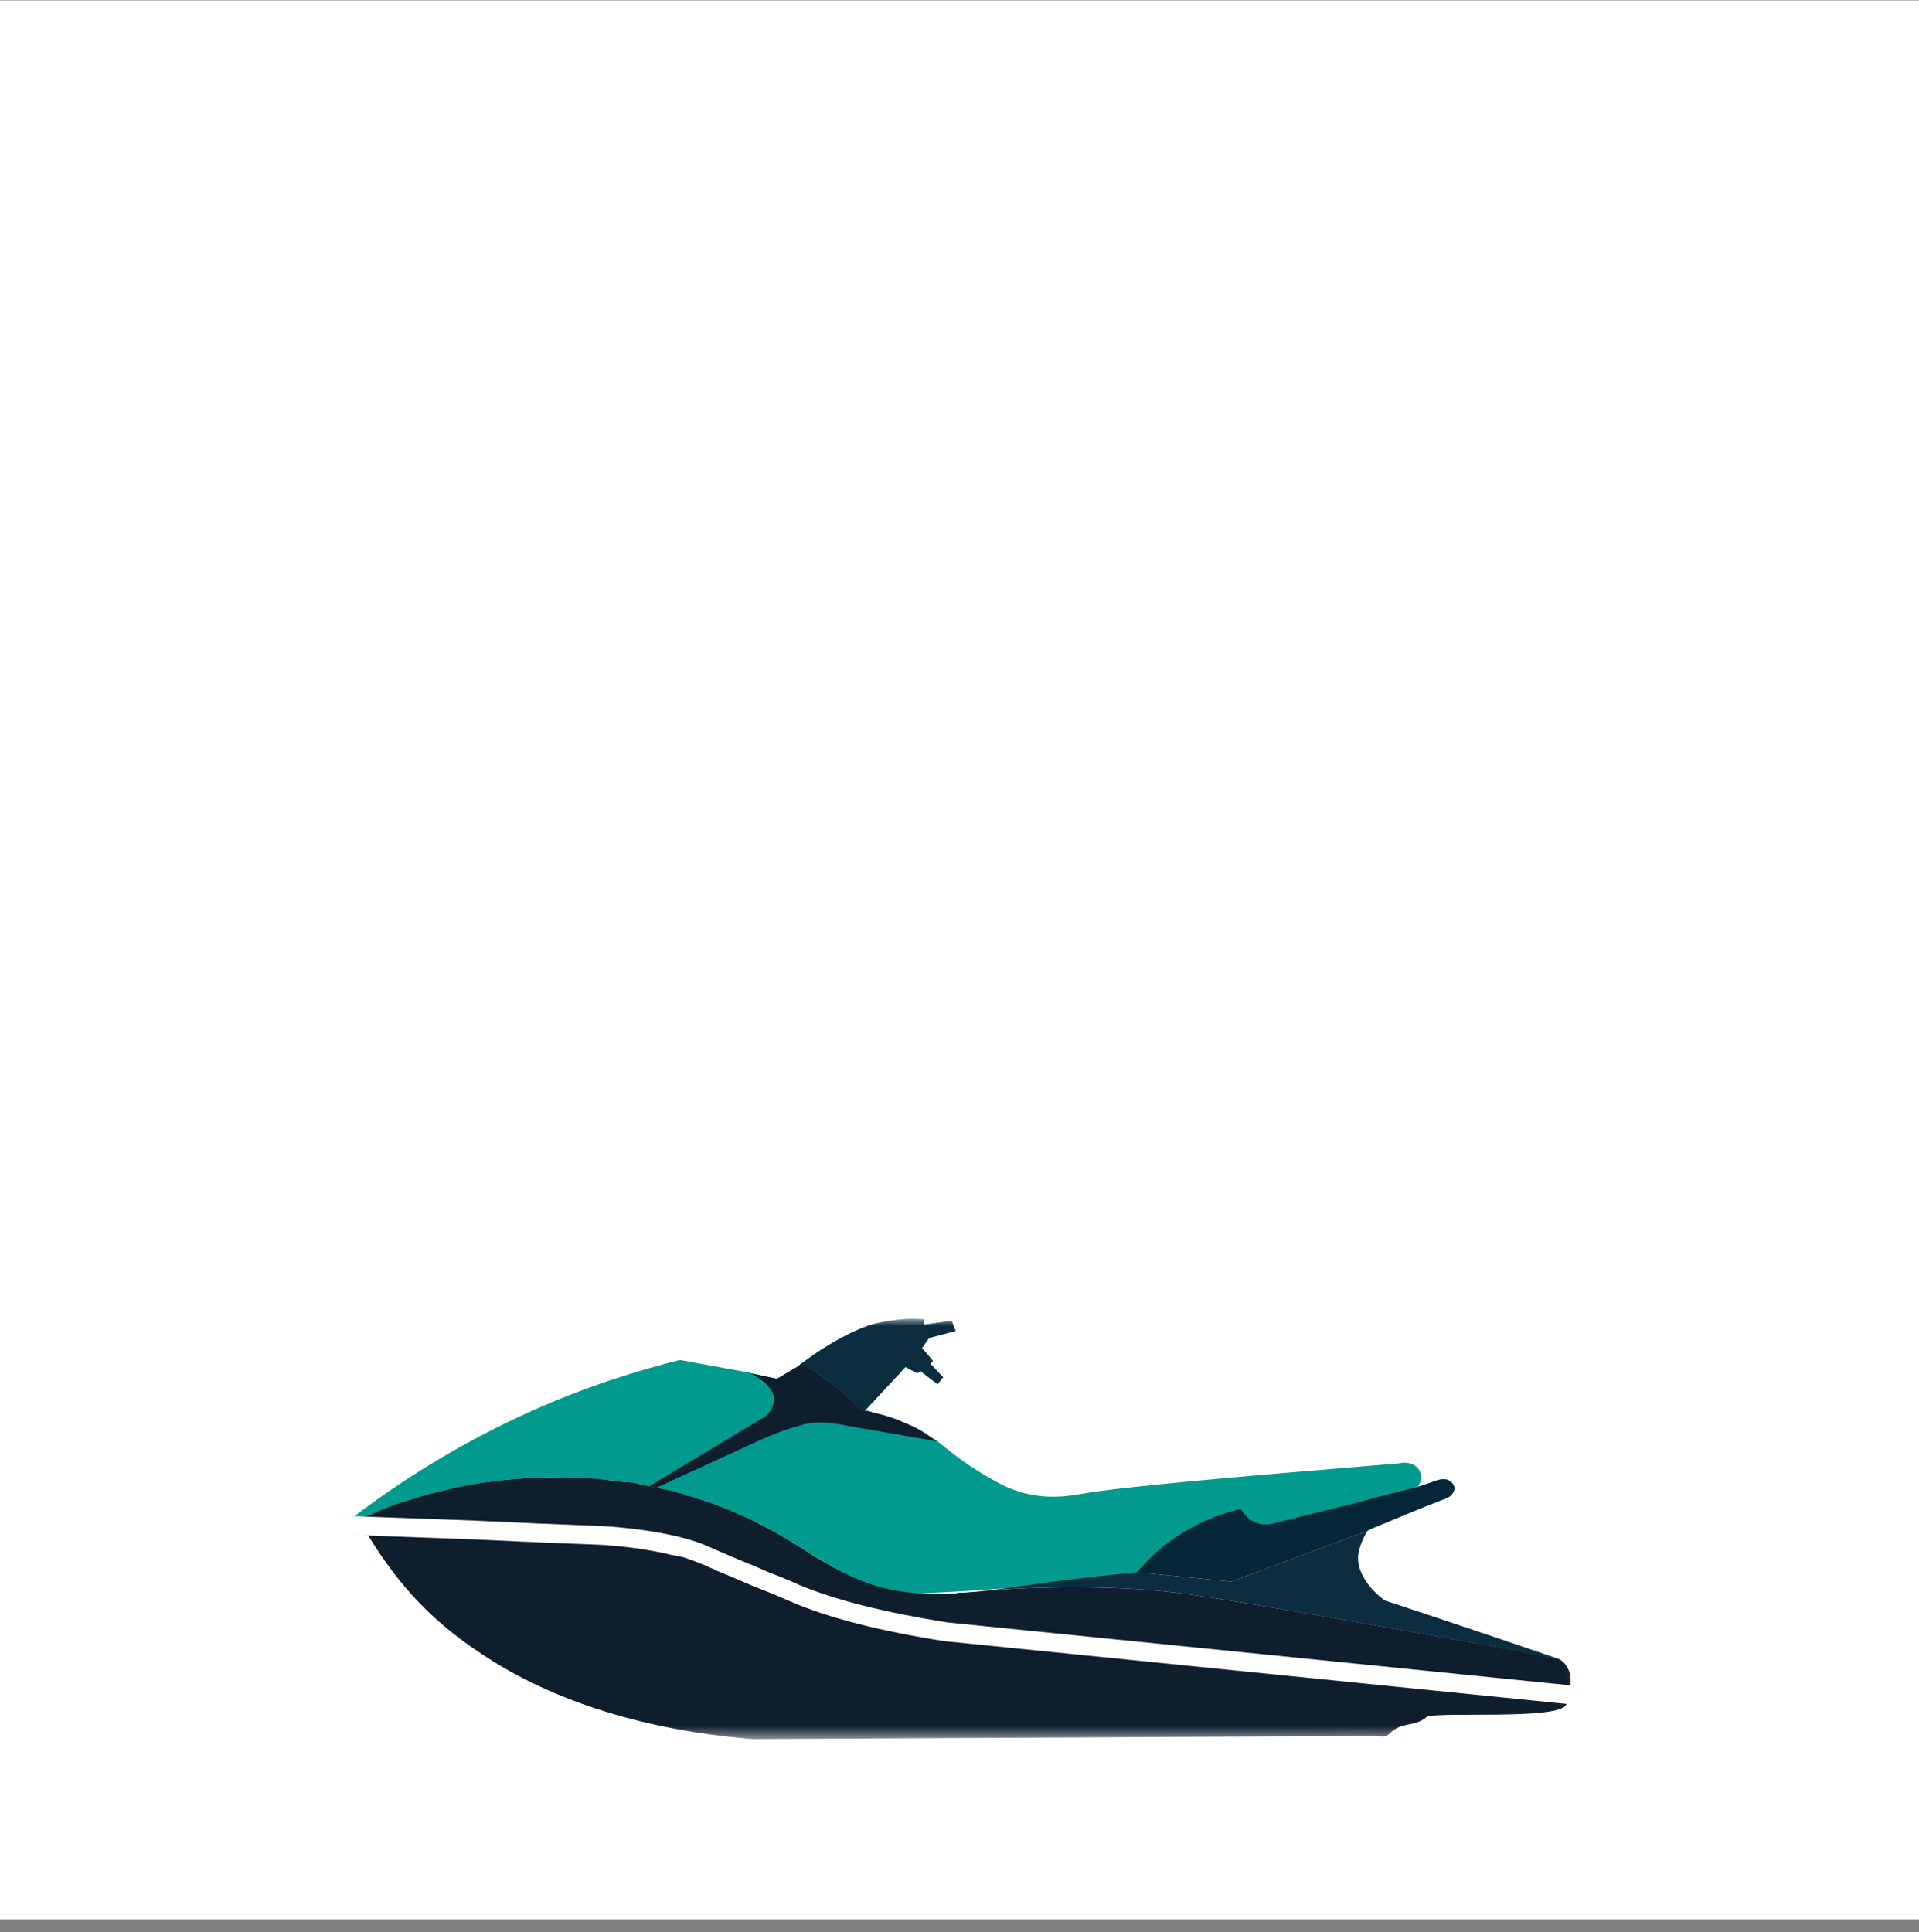 <svg width="144" height="145" viewBox="0 0 144 145" fill="none" xmlns="http://www.w3.org/2000/svg">
<rect x="0" y="0" width="144" height="145" fill="#808080" stroke="none"/>
<g id="jetski">
<rect id="Rectangle 34" y="0.031" width="144" height="144" fill="white"/>
<g id="Group">
<g id="Clip path group">
<mask id="mask0_8008_3893" style="mask-type:luminance" maskUnits="userSpaceOnUse" x="25" y="98" width="94" height="33">
<g id="cp2">
<path id="Vector" d="M25.156 98.975H118.844V130.508H25.156V98.975Z" fill="white"/>
</g>
</mask>
<g mask="url(#mask0_8008_3893)">
<g id="Group_2">
<path id="Vector_2" d="M109.029 111.988C108.911 112.341 108.441 112.458 108.147 112.576C106.325 113.222 102.681 114.809 102.622 114.868C93.982 116.984 84.519 118.63 74.175 119.276C72.49 119.394 70.805 119.492 69.12 119.57C62.89 119.335 61.009 115.691 53.897 112.987C52.251 112.4 50.723 111.929 49.254 111.636H49.195L48.784 111.518C46.021 110.989 43.553 110.871 41.437 110.871C35.324 110.871 30.505 112.517 27.566 113.751C26.821 113.869 26.057 113.987 25.273 114.104C25.391 113.869 25.567 113.81 25.861 113.81C26.096 113.81 26.39 113.81 26.625 113.751C29.976 111.224 34.384 108.344 39.908 105.876C43.964 104.053 47.726 102.878 51.017 102.055C52.741 102.369 54.465 102.682 56.189 102.996C56.189 102.996 56.209 102.996 56.248 102.996C56.287 103.035 56.327 103.054 56.366 103.054L58.305 103.466L59.892 102.525C59.971 102.447 60.069 102.369 60.186 102.29C62.302 100.703 64.3 99.704 65.593 99.351C66.769 99.058 67.827 98.999 67.827 98.999C68.415 98.94 68.944 98.999 69.355 98.999V99.41L71.412 99.116L71.706 99.88L69.708 100.409L69.179 101.173L70.002 102.114L69.825 102.349L70.766 103.348L70.354 103.877L69.061 102.878L68.826 103.054L67.945 102.584L64.888 105.876C64.966 105.876 65.045 105.876 65.123 105.876C65.202 105.915 65.28 105.934 65.358 105.934C65.397 105.973 65.437 105.993 65.476 105.993C66.377 106.189 67.161 106.444 67.827 106.757C68.591 107.051 69.237 107.404 69.708 107.756C69.943 107.913 70.158 108.05 70.354 108.168C71.353 108.932 72.176 109.696 73.998 110.754C74.998 111.342 75.468 111.577 76.114 111.812C78.348 112.635 80.405 112.223 81.11 112.106C84.049 111.577 92.806 110.813 104.973 109.813C105.678 109.637 106.384 109.931 106.56 110.46C106.795 110.989 106.442 111.518 106.384 111.577C106.736 111.459 107.089 111.342 107.442 111.224C108.206 110.93 108.911 111.107 109.087 111.459C109.205 111.694 109.087 111.988 109.029 111.988Z" fill="#009B8E"/>
<path id="Vector_3" d="M56.483 130.502C51.37 130.091 42.788 128.739 35.677 123.802C33.326 122.215 31.151 120.217 29.329 117.748C28.741 116.964 28.173 116.122 27.624 115.221C26.997 115.182 26.371 115.142 25.744 115.103C25.332 114.927 25.156 114.574 25.215 114.222C25.254 114.182 25.273 114.143 25.273 114.104C26.057 113.986 26.821 113.869 27.566 113.751C27.605 113.712 27.664 113.693 27.742 113.693C27.82 113.653 27.899 113.614 27.977 113.575C28.526 113.34 29.113 113.105 29.74 112.87C29.858 112.831 29.976 112.791 30.093 112.752C30.25 112.713 30.387 112.674 30.504 112.635C30.622 112.595 30.739 112.556 30.857 112.517C30.975 112.478 31.112 112.439 31.268 112.4C31.386 112.36 31.504 112.321 31.621 112.282C31.778 112.243 31.915 112.204 32.033 112.164C32.777 111.968 33.58 111.773 34.442 111.577C36.499 111.165 38.851 110.871 41.437 110.871C42.788 110.871 44.317 110.871 45.962 111.106C46.041 111.106 46.119 111.106 46.197 111.106C46.433 111.146 46.668 111.185 46.903 111.224C46.981 111.224 47.079 111.224 47.197 111.224C47.353 111.263 47.491 111.283 47.608 111.283C47.726 111.322 47.824 111.342 47.902 111.342C47.98 111.381 48.039 111.4 48.078 111.4C48.196 111.4 48.294 111.42 48.372 111.459C48.49 111.459 48.607 111.479 48.725 111.518H48.784C48.94 111.557 49.097 111.596 49.254 111.635C49.606 111.714 49.979 111.792 50.371 111.871C50.566 111.91 50.762 111.968 50.958 112.047C51.037 112.047 51.135 112.066 51.252 112.106C51.331 112.145 51.409 112.164 51.487 112.164C51.487 112.204 51.507 112.223 51.546 112.223C51.624 112.223 51.703 112.243 51.781 112.282C51.859 112.282 51.938 112.302 52.016 112.341C52.056 112.341 52.095 112.36 52.134 112.4C52.291 112.439 52.428 112.478 52.545 112.517C52.624 112.556 52.682 112.576 52.722 112.576C53.113 112.693 53.505 112.831 53.897 112.987C57.13 114.222 59.304 115.632 61.244 116.866C61.401 116.945 61.538 117.023 61.656 117.102C63.83 118.395 65.887 119.394 69.12 119.57C69.473 119.57 69.59 119.57 70.002 119.629C70.002 119.629 70.021 119.629 70.06 119.629C70.06 119.629 70.08 119.629 70.119 119.629C70.158 119.629 70.178 119.629 70.178 119.629C70.531 119.629 71.001 119.57 71.765 119.57C71.804 119.57 71.843 119.551 71.882 119.511C72.039 119.511 72.216 119.511 72.411 119.511C72.96 119.472 73.606 119.413 74.351 119.335C76.702 119.159 79.935 119.041 83.52 119.159C87.105 119.276 89.691 119.688 92.63 120.158C98.684 121.157 105.326 122.333 110.498 123.273C113.143 123.743 115.435 124.155 117.022 124.507C117.198 124.625 117.433 124.801 117.551 125.036C117.962 125.624 117.904 126.329 117.727 127.152C117.688 127.387 117.629 127.622 117.551 127.857C117.257 129.151 107.559 128.386 107.03 128.857C106.149 129.621 105.208 129.151 104.268 130.091C103.915 130.444 103.445 130.267 103.21 130.267" fill="#0F1E2D"/>
<path id="Vector_4" d="M118.08 127.916L70.883 123.156C66.005 122.392 62.126 121.392 59.422 120.217C58.599 119.864 57.776 119.512 57.012 119.218C56.248 118.924 55.484 118.571 54.779 118.277C54.269 118.081 53.858 117.905 53.544 117.748C52.486 117.278 52.016 117.102 51.311 116.867C50.998 116.788 50.704 116.73 50.429 116.69C48.725 116.279 46.962 116.044 45.14 115.926C41.926 115.809 38.713 115.672 35.5 115.515C32.248 115.397 29.035 115.28 25.861 115.162C25.45 115.103 25.156 114.81 25.156 114.398C25.156 114.045 25.509 113.693 25.92 113.752C29.094 113.869 32.307 113.987 35.559 114.104C38.772 114.261 41.985 114.398 45.198 114.516C47.079 114.633 48.96 114.868 50.782 115.28C51.056 115.358 51.35 115.436 51.664 115.515C52.486 115.75 53.016 115.985 54.073 116.455C54.426 116.612 54.837 116.788 55.308 116.984C56.013 117.278 56.777 117.572 57.541 117.925C58.305 118.219 59.187 118.571 59.951 118.924C62.596 120.041 66.299 120.981 71.06 121.745L118.198 126.506C118.609 126.565 118.903 126.917 118.844 127.27C118.785 127.623 118.55 127.858 118.198 127.916C118.158 127.916 118.119 127.916 118.08 127.916Z" fill="white"/>
<path id="Vector_5" d="M70.002 119.629C70.413 119.629 71.059 119.57 72.411 119.511L70.002 119.629Z" fill="#1E4768"/>
<path id="Vector_6" d="M109.029 111.988C108.911 112.341 108.441 112.458 108.147 112.576C106.325 113.281 104.62 114.045 102.798 114.751L102.622 114.868L92.395 118.689L85.283 117.983C85.812 117.454 86.459 116.632 87.752 115.691C89.75 114.222 91.69 113.575 93.1 113.223C93.218 113.399 93.453 113.81 93.923 114.104C94.687 114.574 95.569 114.339 95.686 114.281L101.623 112.811L104.033 112.165L106.384 111.577C106.736 111.459 107.089 111.342 107.442 111.224C108.5 110.754 108.911 111.107 109.087 111.459C109.205 111.694 109.087 111.988 109.029 111.988Z" fill="#052638"/>
<path id="Vector_7" d="M117.022 124.507C112.202 123.567 101.799 121.686 92.63 120.158C89.691 119.688 87.105 119.276 83.52 119.159C79.935 119.041 76.702 119.159 74.351 119.335C75.448 119.178 76.565 119.022 77.701 118.865C80.287 118.512 82.815 118.218 85.283 117.983L92.395 118.689L102.622 114.868C102.211 115.515 101.976 116.22 101.917 116.69C101.799 117.866 102.622 119.159 103.915 120.099C108.304 121.549 112.673 123.018 117.022 124.507Z" fill="#0C2D3F"/>
<path id="Vector_8" d="M70.354 108.168L62.596 106.816C61.714 106.698 60.774 106.698 59.951 106.992C58.971 107.267 58.011 107.619 57.071 108.05L49.254 111.636H49.195L48.784 111.518H48.725L57.424 106.287C57.659 106.111 58.011 105.699 58.07 105.17C58.188 104.23 57.188 103.525 56.248 102.996L56.366 103.054L58.305 103.466L59.892 102.525C59.971 102.447 60.069 102.369 60.186 102.29C62.537 103.818 63.595 104.759 64.124 105.347C64.242 105.464 64.477 105.758 64.888 105.876C64.966 105.876 65.045 105.876 65.123 105.876C65.202 105.915 65.28 105.934 65.358 105.934C65.397 105.974 65.437 105.993 65.476 105.993C66.377 106.189 67.161 106.444 67.827 106.757C68.591 107.051 69.237 107.404 69.708 107.756C69.943 107.913 70.158 108.05 70.354 108.168Z" fill="#0F1E2D"/>
<path id="Vector_9" d="M69.825 102.349L70.766 103.348L70.354 103.877L69.061 102.878L68.826 103.054L67.945 102.584L64.888 105.876C64.477 105.758 64.242 105.464 64.124 105.347C63.595 104.759 62.537 103.818 60.186 102.29C62.302 100.703 64.3 99.704 65.593 99.351C66.769 99.058 67.827 98.999 67.827 98.999C68.415 98.94 68.944 98.999 69.355 98.999V99.41L71.412 99.116L71.706 99.88L69.708 100.409L69.179 101.173C69.218 101.213 69.277 101.271 69.355 101.35L70.002 102.114L69.825 102.349Z" fill="#0C2D3F"/>
</g>
</g>
</g>
</g>
</g>
</svg>
